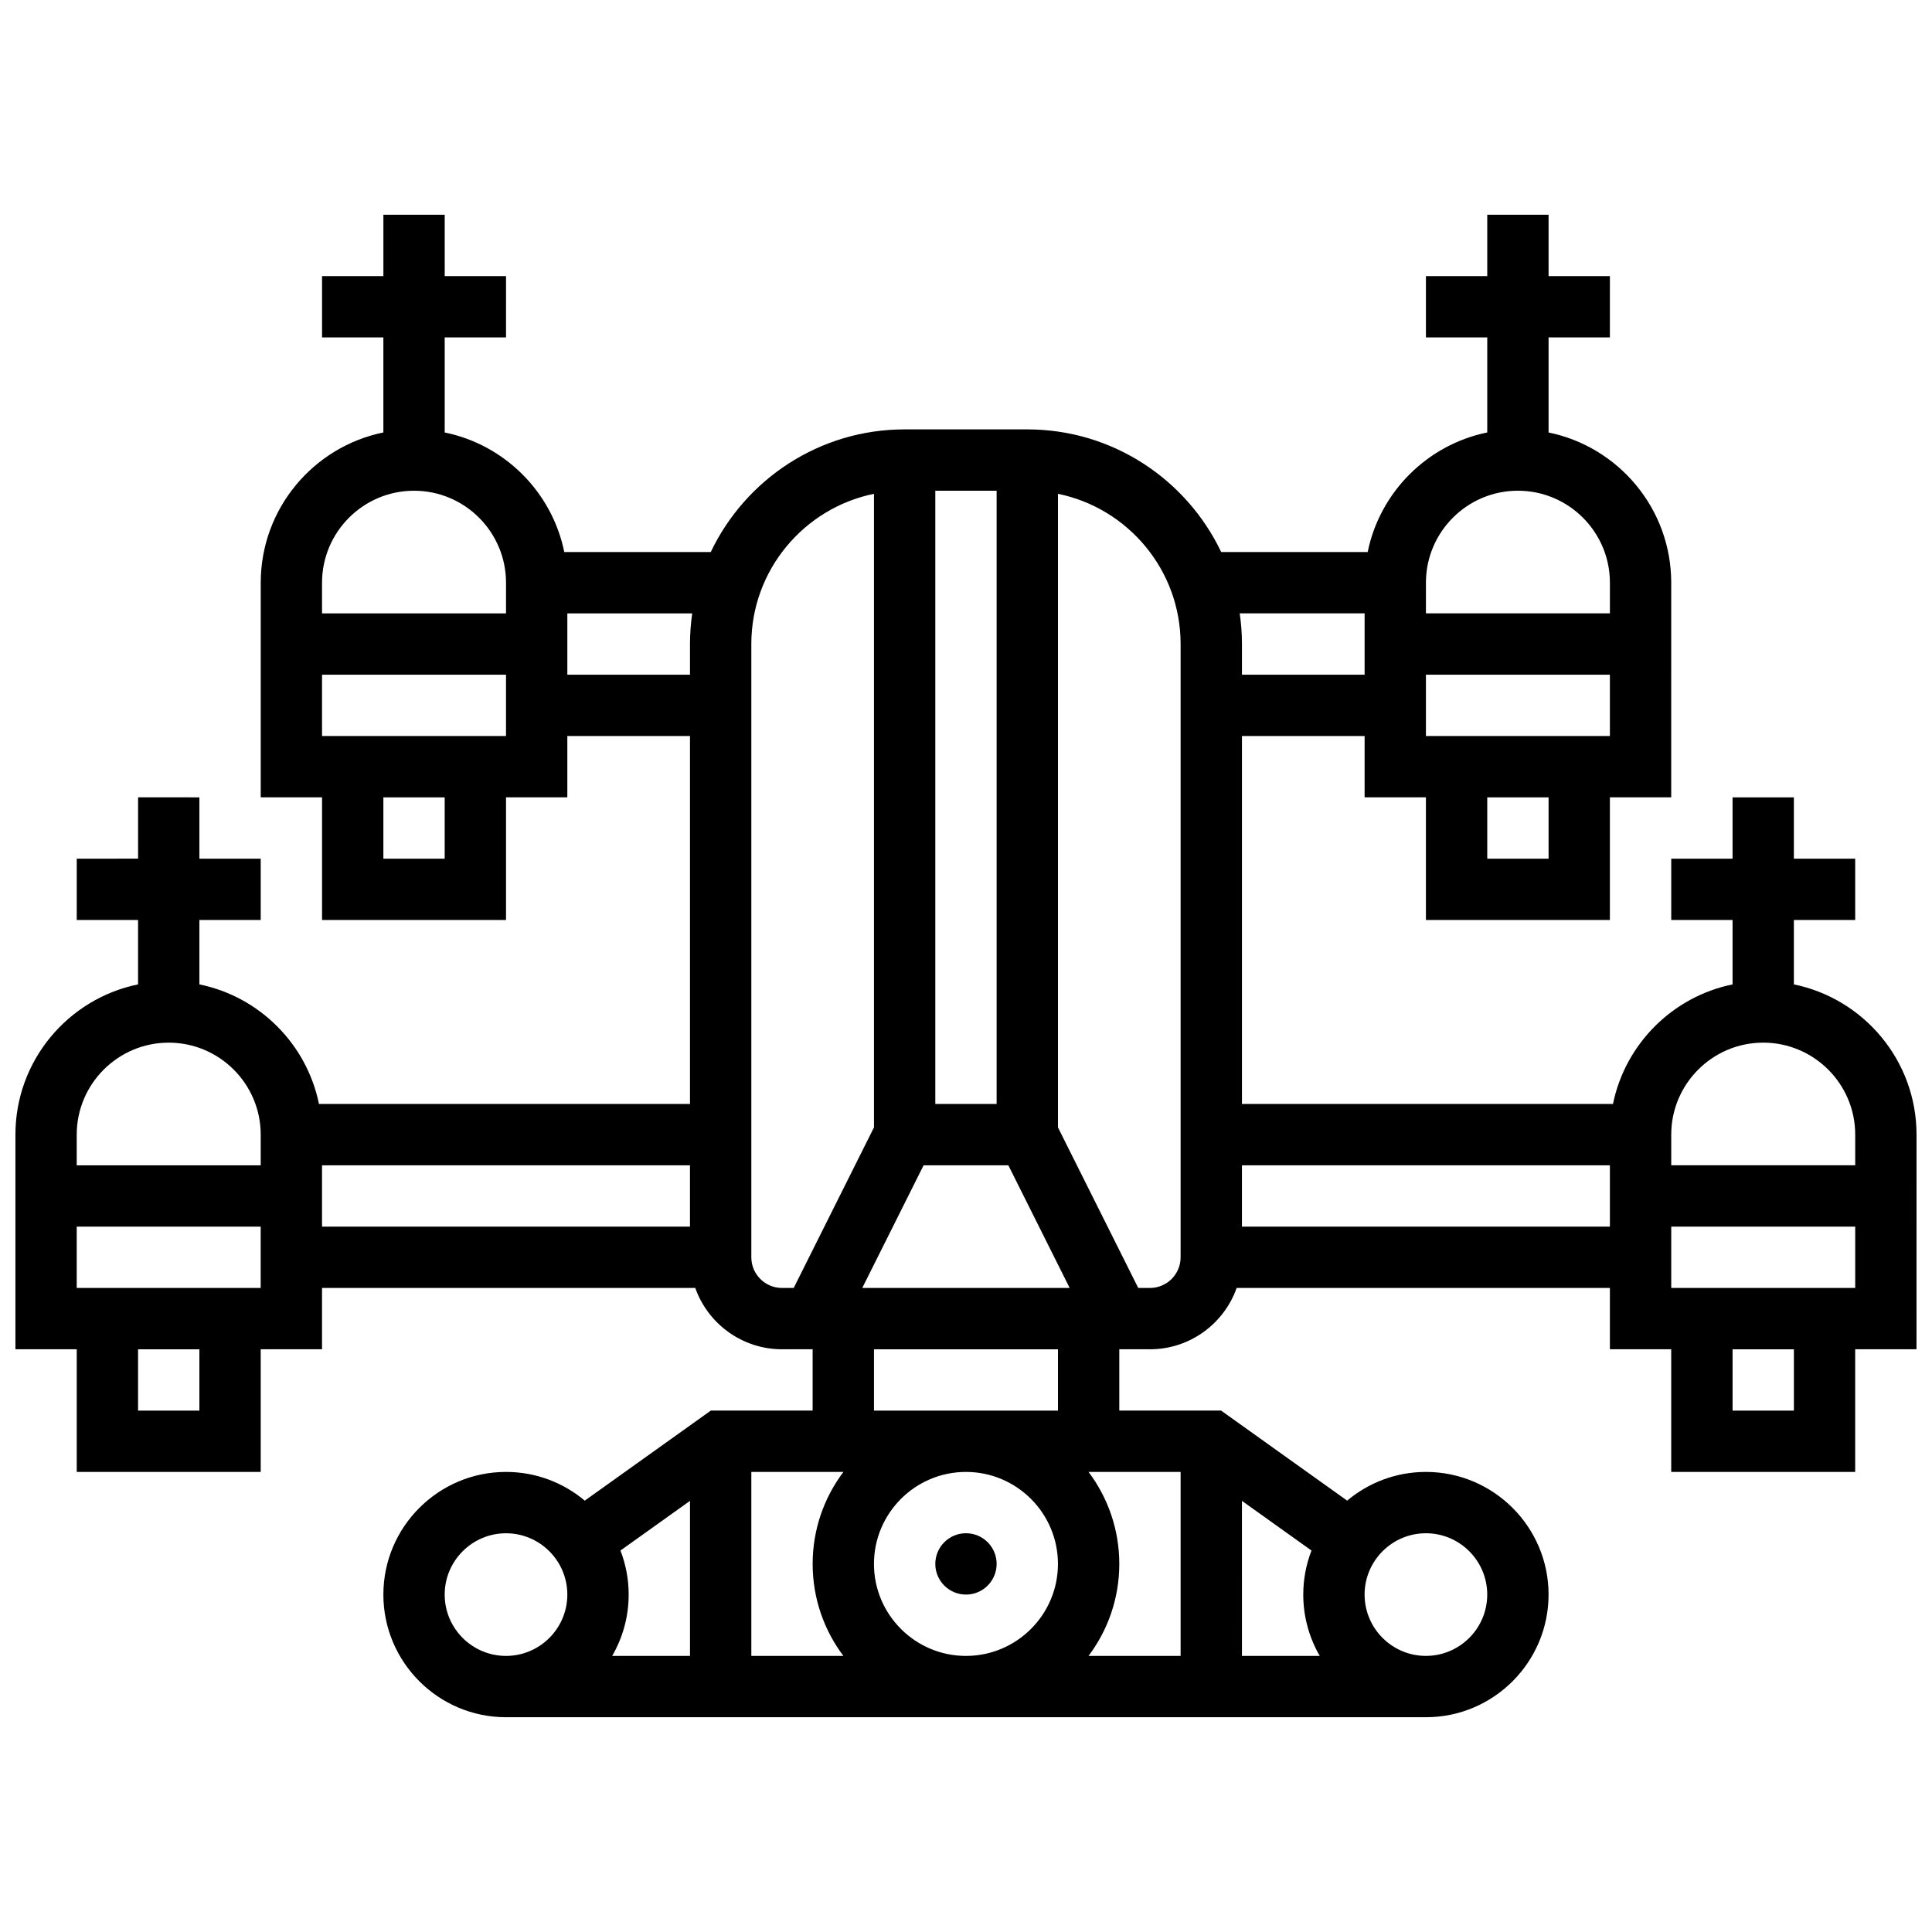 <?xml version="1.0" encoding="UTF-8"?>
<!-- Uploaded to: SVG Repo, www.svgrepo.com, Generator: SVG Repo Mixer Tools -->
<svg width="800px" height="800px" version="1.1" viewBox="144 144 512 512" xmlns="http://www.w3.org/2000/svg">
 <defs>
  <clipPath id="a">
   <path d="m148.09 200h503.81v400h-503.81z"/>
  </clipPath>
 </defs>
 <path d="m408.12 558.45c0 4.488-3.637 8.129-8.125 8.129s-8.129-3.641-8.129-8.129c0-4.484 3.641-8.125 8.129-8.125s8.125 3.641 8.125 8.125"/>
 <g clip-path="url(#a)">
  <path d="m651.9 444.69c0-19.621-13.98-36.039-32.504-39.812v-17.07h16.25v-16.25h-16.25v-16.25h-16.25v16.25h-16.25v16.25h16.25v17.07c-15.895 3.238-28.445 15.789-31.688 31.688h-98.328v-97.512h32.504v16.25h16.25v32.504h48.754v-32.504h16.25l0.004-56.879c0-19.621-13.98-36.039-32.504-39.812v-25.195h16.25l0.004-16.254h-16.25l-0.004-16.25h-16.25v16.25h-16.25v16.25h16.25v25.195c-15.898 3.242-28.449 15.793-31.688 31.688h-38.82c-9.148-19.199-28.738-32.504-51.383-32.504h-32.504c-22.645 0-42.234 13.305-51.383 32.504h-38.82c-3.238-15.895-15.789-28.445-31.688-31.684v-25.195h16.25l0.004-16.254h-16.25l-0.004-16.25h-16.25v16.25h-16.254v16.25h16.25v25.195c-18.52 3.777-32.5 20.195-32.5 39.816v56.883h16.25v32.504h48.754v-32.504h16.25v-16.25h32.504v97.512l-98.324-0.004c-3.238-15.898-15.789-28.449-31.688-31.688v-17.07h16.25v-16.25h-16.25v-16.25l-16.25-0.004v16.25l-16.254 0.004v16.25h16.25v17.07c-18.52 3.773-32.5 20.191-32.5 39.812v56.883h16.25v32.504h48.754v-32.504h16.25v-16.25h98.91c3.356 9.457 12.387 16.25 22.98 16.25h8.125v16.25h-26.98l-33.406 23.863c-5.648-4.746-12.93-7.609-20.867-7.609-17.922 0-32.504 14.582-32.504 32.504s14.582 32.504 32.504 32.504h243.78c17.922 0 32.504-14.582 32.504-32.504s-14.582-32.504-32.504-32.504c-7.938 0-15.219 2.867-20.871 7.609l-33.406-23.863h-26.98v-16.25h8.125c10.594 0 19.625-6.793 22.98-16.25l98.91-0.004v16.25h16.25v32.504h48.754v-32.504h16.25zm-40.629-24.379c13.441 0 24.379 10.934 24.379 24.379v8.125h-48.754v-8.125c-0.004-13.441 10.934-24.379 24.375-24.379zm-56.883-48.754h-16.25v-16.25h16.25zm-32.504-32.504v-16.25h48.754v16.25zm24.379-65.008c13.441 0 24.379 10.934 24.379 24.379v8.125h-48.754v-8.125c-0.004-13.445 10.934-24.379 24.375-24.379zm-40.629 32.504v16.25h-32.504v-8.125c0-2.762-0.207-5.473-0.59-8.125zm-113.77 130.02v-162.52h16.25v162.52zm-3.102 16.25h22.461l16.25 32.504h-54.965zm-135.04-178.77c13.441 0 24.379 10.934 24.379 24.379v8.125h-48.758v-8.125c0-13.445 10.938-24.379 24.379-24.379zm8.125 97.512h-16.25v-16.25h16.25zm-32.504-32.504v-16.25h48.754v16.25zm65.008-16.254v-16.25h33.094c-0.383 2.656-0.59 5.367-0.59 8.125v8.125zm-105.64 97.512c13.441 0 24.379 10.934 24.379 24.379v8.125h-48.758v-8.125c0-13.441 10.938-24.379 24.379-24.379zm8.125 97.512h-16.25v-16.25h16.25zm-32.504-32.504v-16.25h48.754v16.25zm65.008-32.504h97.512v16.25l-97.512 0.004zm113.77 24.379v-162.52c0-19.621 13.98-36.039 32.504-39.812v167.91l-21.273 42.547h-3.106c-4.481 0-8.125-3.644-8.125-8.125zm81.258 81.258c0 13.441-10.938 24.379-24.379 24.379s-24.379-10.938-24.379-24.379 10.938-24.379 24.379-24.379c13.445 0.004 24.379 10.938 24.379 24.379zm-56.859-24.375c-5.113 6.797-8.148 15.238-8.148 24.379s3.035 17.582 8.148 24.379l-24.398-0.004v-48.754zm-59.082 20.828 18.43-13.164v41.09h-20.625c2.773-4.785 4.371-10.332 4.371-16.25 0.004-4.117-0.773-8.051-2.176-11.676zm-46.578 11.676c0-8.961 7.293-16.25 16.25-16.25 8.961 0 16.25 7.293 16.25 16.25 0 8.961-7.293 16.25-16.25 16.25s-16.25-7.289-16.25-16.25zm211.28-24.84 18.43 13.164c-1.402 3.625-2.18 7.559-2.18 11.676 0 5.918 1.598 11.465 4.371 16.25h-20.621zm48.754 8.586c8.961 0 16.25 7.293 16.25 16.25 0 8.961-7.293 16.25-16.25 16.25-8.961 0-16.25-7.293-16.25-16.25s7.289-16.25 16.25-16.25zm-65.008-16.25v48.754h-24.398c5.113-6.797 8.148-15.238 8.148-24.379s-3.035-17.582-8.148-24.379l8.148 0.004zm-32.504-16.254h-48.754v-16.25h48.754zm32.504-40.629c0 4.481-3.644 8.125-8.125 8.125h-3.106l-21.273-42.547v-167.91c18.523 3.777 32.504 20.191 32.504 39.812zm16.254-8.125v-16.25h97.512v16.25zm146.27 48.754h-16.25v-16.25h16.25zm-32.504-32.504v-16.25h48.754v16.25z"/>
 </g>
</svg>